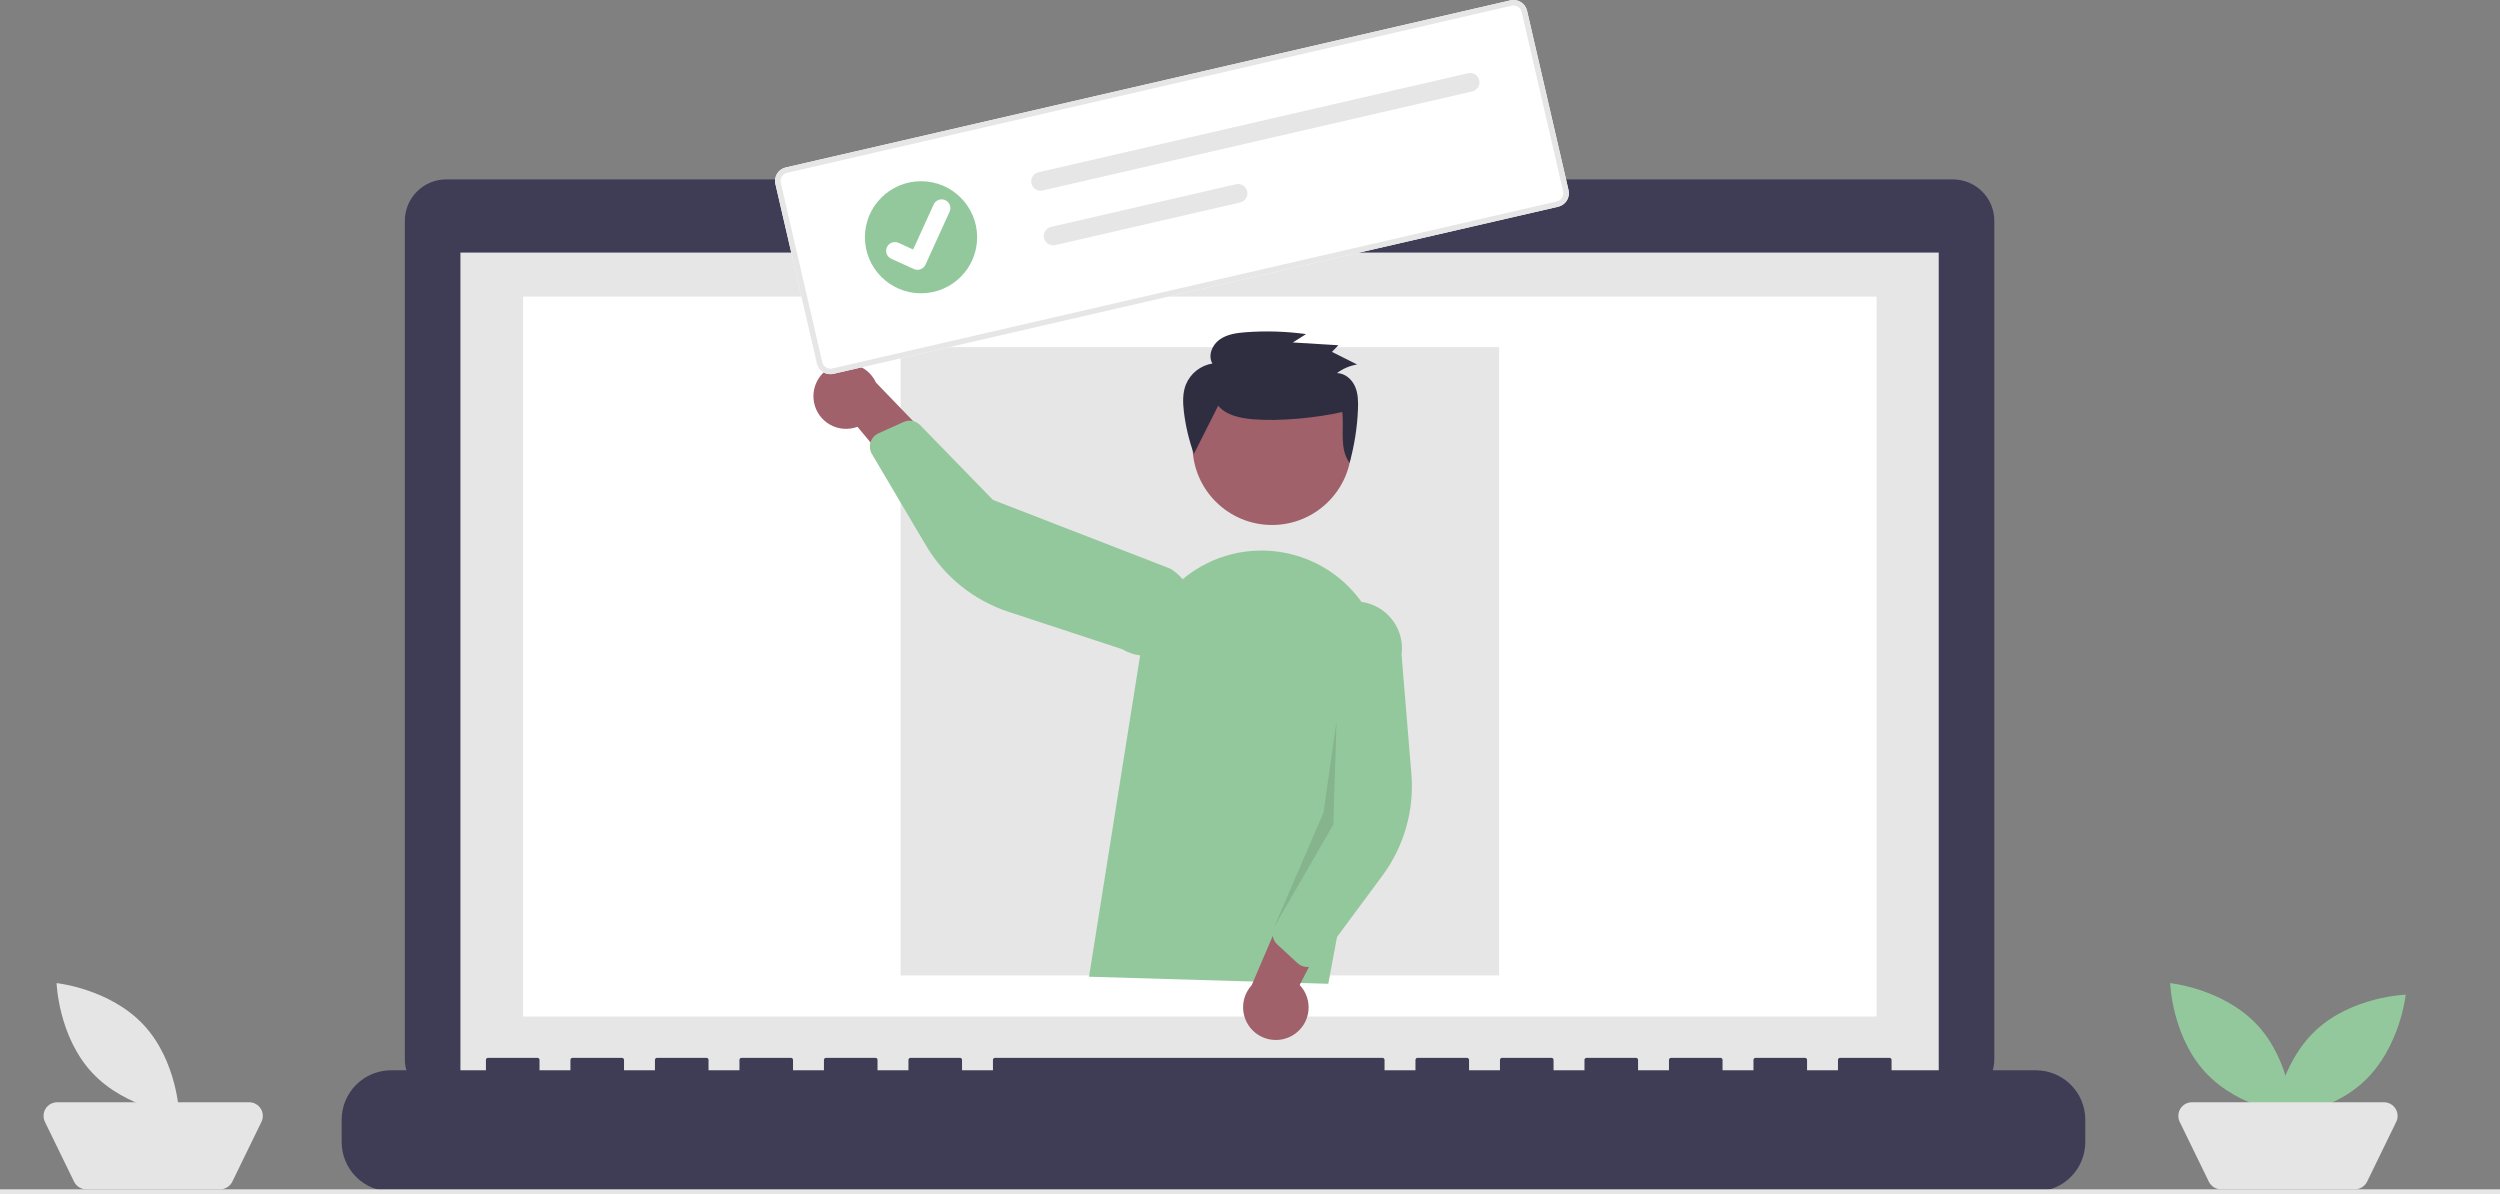 <svg width="469" height="224" viewBox="0 0 469 224" fill="none" xmlns="http://www.w3.org/2000/svg">
<rect x="0" y="0" width="469" height="224" fill="#808080" stroke="none"/>
<g clip-path="url(#clip0_303_2)">
<path d="M366.356 33.654H251.352V31.287H199.204V33.654H83.726C81.663 33.654 79.684 34.472 78.225 35.929C76.766 37.387 75.946 39.363 75.946 41.423V41.423V198.697C75.946 200.757 76.766 202.734 78.225 204.191C79.684 205.648 81.663 206.467 83.726 206.467H366.356C368.42 206.467 370.398 205.648 371.857 204.191C373.316 202.734 374.136 200.757 374.136 198.697V41.423C374.136 39.362 373.316 37.386 371.857 35.929C370.398 34.472 368.419 33.654 366.356 33.654V33.654Z" fill="#3F3D56"/>
<path d="M363.706 47.384H86.376V203.625H363.706V47.384Z" fill="#E6E6E6"/>
<path d="M352.039 55.646H98.138V190.697H352.039V55.646Z" fill="white"/>
<path d="M224.804 43.123C226.375 43.123 227.648 41.851 227.648 40.282C227.648 38.713 226.375 37.441 224.804 37.441C223.233 37.441 221.959 38.713 221.959 40.282C221.959 41.851 223.233 43.123 224.804 43.123Z" fill="#6C63FF"/>
<path d="M381.922 200.784H354.857V198.837C354.857 198.734 354.816 198.636 354.743 198.564C354.671 198.491 354.572 198.45 354.47 198.45H345.19C345.088 198.45 344.989 198.491 344.917 198.564C344.844 198.636 344.803 198.734 344.803 198.837V198.837V200.784H339.004V198.837C339.004 198.734 338.963 198.636 338.891 198.564C338.818 198.491 338.72 198.45 338.617 198.45H329.337C329.235 198.45 329.136 198.491 329.064 198.564C328.991 198.636 328.951 198.734 328.951 198.837V198.837V200.784H323.151V198.837C323.151 198.734 323.11 198.636 323.038 198.564C322.965 198.491 322.867 198.45 322.764 198.45H313.485C313.382 198.45 313.284 198.491 313.211 198.564C313.139 198.636 313.098 198.734 313.098 198.837V198.837V200.784H307.298V198.837C307.298 198.734 307.258 198.636 307.185 198.564C307.113 198.491 307.014 198.45 306.912 198.45H297.632C297.53 198.45 297.431 198.491 297.359 198.564C297.286 198.636 297.246 198.734 297.246 198.837V198.837V200.784H291.446V198.837C291.446 198.734 291.405 198.636 291.332 198.564C291.26 198.491 291.161 198.45 291.059 198.45H281.78C281.677 198.45 281.579 198.491 281.506 198.564C281.434 198.636 281.393 198.734 281.393 198.837V198.837V200.784H275.593V198.837C275.593 198.734 275.552 198.636 275.48 198.564C275.407 198.491 275.309 198.45 275.206 198.45H265.929C265.826 198.45 265.728 198.491 265.655 198.564C265.583 198.636 265.542 198.734 265.542 198.837V198.837V200.784H259.74V198.837C259.74 198.734 259.699 198.636 259.627 198.564C259.554 198.491 259.456 198.45 259.353 198.45H186.663C186.561 198.45 186.462 198.491 186.39 198.564C186.317 198.636 186.277 198.734 186.277 198.837V198.837V200.784H180.477V198.837C180.477 198.734 180.436 198.636 180.364 198.564C180.291 198.491 180.193 198.45 180.09 198.45H170.811C170.708 198.45 170.61 198.491 170.537 198.564C170.465 198.636 170.424 198.734 170.424 198.837V198.837V200.784H164.624V198.837C164.624 198.734 164.584 198.636 164.511 198.564C164.438 198.491 164.34 198.45 164.238 198.45H154.958C154.856 198.45 154.757 198.491 154.685 198.564C154.612 198.636 154.572 198.734 154.572 198.837V198.837V200.784H148.772V198.837C148.772 198.734 148.731 198.636 148.658 198.564C148.586 198.491 148.487 198.45 148.385 198.45H139.106C139.003 198.45 138.905 198.491 138.832 198.564C138.76 198.636 138.719 198.734 138.719 198.837V198.837V200.784H132.92V198.837C132.92 198.734 132.879 198.636 132.807 198.564C132.734 198.491 132.636 198.45 132.533 198.45H123.253C123.15 198.45 123.052 198.491 122.979 198.564C122.907 198.636 122.866 198.734 122.866 198.837V198.837V200.784H117.067V198.837C117.067 198.734 117.026 198.636 116.953 198.564C116.881 198.491 116.782 198.45 116.68 198.45H107.4C107.298 198.45 107.199 198.491 107.127 198.564C107.054 198.636 107.013 198.734 107.013 198.837V198.837V200.784H101.214V198.837C101.214 198.734 101.173 198.636 101.101 198.564C101.028 198.491 100.93 198.45 100.827 198.45H91.546C91.443 198.45 91.345 198.491 91.272 198.564C91.2 198.636 91.159 198.734 91.159 198.837V198.837V200.784H73.375C70.914 200.784 68.553 201.761 66.813 203.499C65.073 205.237 64.095 207.594 64.095 210.052V214.243C64.095 216.701 65.073 219.058 66.813 220.796C68.553 222.534 70.914 223.51 73.375 223.51H381.922C384.383 223.51 386.743 222.534 388.484 220.796C390.224 219.058 391.202 216.701 391.202 214.243V210.053C391.202 207.595 390.224 205.237 388.484 203.499C386.743 201.761 384.383 200.785 381.922 200.785V200.784Z" fill="#3F3D56"/>
<path d="M281.227 65.118H168.95V182.991H281.227V65.118Z" fill="#E6E6E6"/>
<path d="M469 223.117H0V224H469V223.117Z" fill="#E6E6E6"/>
<path d="M423.451 192.274C429.806 199.084 430.134 209.094 430.134 209.094C430.134 209.094 420.16 208.062 413.805 201.252C407.45 194.441 407.122 184.432 407.122 184.432C407.122 184.432 417.097 185.464 423.451 192.274Z" fill="#93C89C"/>
<path d="M443.457 202.904C436.638 209.251 426.615 209.579 426.615 209.579C426.615 209.579 427.648 199.617 434.467 193.27C441.286 186.924 451.309 186.596 451.309 186.596C451.309 186.596 450.276 196.557 443.457 202.904Z" fill="#93C89C"/>
<path d="M441.762 223.117H416.681C416.2 223.117 415.728 222.982 415.32 222.727C414.912 222.472 414.584 222.107 414.374 221.675L408.914 210.465C408.723 210.074 408.635 209.642 408.658 209.208C408.681 208.774 408.814 208.353 409.045 207.985C409.275 207.616 409.596 207.313 409.977 207.102C410.358 206.892 410.786 206.782 411.221 206.782H447.223C447.658 206.782 448.086 206.892 448.466 207.102C448.847 207.313 449.168 207.616 449.399 207.985C449.629 208.353 449.763 208.774 449.785 209.208C449.808 209.642 449.72 210.074 449.53 210.465L444.069 221.676C443.859 222.108 443.531 222.472 443.123 222.727C442.715 222.982 442.243 223.117 441.762 223.117L441.762 223.117Z" fill="#E5E5E5"/>
<path d="M26.945 192.274C33.3 199.084 33.628 209.094 33.628 209.094C33.628 209.094 23.654 208.062 17.299 201.252C10.944 194.441 10.616 184.432 10.616 184.432C10.616 184.432 20.59 185.464 26.945 192.274Z" fill="#E5E5E5"/>
<path d="M41.277 223.117H16.197C15.715 223.117 15.244 222.982 14.836 222.727C14.428 222.472 14.1 222.107 13.89 221.675L8.429 210.465C8.239 210.074 8.15 209.642 8.173 209.208C8.196 208.774 8.329 208.353 8.56 207.985C8.791 207.616 9.112 207.313 9.492 207.102C9.873 206.892 10.301 206.782 10.736 206.782H46.738C47.173 206.782 47.601 206.892 47.982 207.102C48.363 207.313 48.684 207.616 48.914 207.985C49.145 208.353 49.278 208.774 49.301 209.208C49.324 209.642 49.236 210.074 49.045 210.465L43.585 221.676C43.374 222.108 43.047 222.472 42.639 222.727C42.231 222.982 41.759 223.117 41.278 223.117L41.277 223.117Z" fill="#E5E5E5"/>
<path d="M238.636 98.486C246.877 98.486 253.557 91.814 253.557 83.583C253.557 75.353 246.877 68.681 238.636 68.681C230.395 68.681 223.714 75.353 223.714 83.583C223.714 91.814 230.395 98.486 238.636 98.486Z" fill="#A0616A"/>
<path d="M204.303 183.233L213.939 122.648C214.452 119.426 215.645 116.351 217.44 113.626C219.235 110.901 221.59 108.59 224.349 106.845C227.108 105.1 230.208 103.962 233.442 103.506C236.676 103.051 239.969 103.288 243.104 104.203V104.203C248.585 105.786 253.278 109.353 256.267 114.207C259.255 119.061 260.324 124.853 259.265 130.452L249.187 184.558L204.303 183.233Z" fill="#93C89C"/>
<path d="M242.755 194.074C243.501 193.582 244.129 192.933 244.596 192.173C245.063 191.413 245.358 190.56 245.459 189.673C245.56 188.787 245.465 187.889 245.181 187.044C244.898 186.198 244.432 185.425 243.816 184.778L253.778 165.513L242.56 166.708L234.82 184.82C233.805 185.925 233.231 187.364 233.206 188.863C233.18 190.362 233.706 191.819 234.682 192.958C235.659 194.097 237.019 194.84 238.507 195.045C239.994 195.251 241.505 194.905 242.755 194.074L242.755 194.074Z" fill="#A0616A"/>
<path d="M244.889 181.38C244.338 181.302 243.823 181.059 243.415 180.682L239.603 177.165C239.192 176.783 238.907 176.284 238.789 175.736C238.67 175.187 238.723 174.616 238.94 174.098L246.557 156.066L245.477 120.438C245.792 118.126 247.015 116.035 248.874 114.623C250.734 113.212 253.079 112.596 255.393 112.911C257.708 113.227 259.802 114.447 261.215 116.305C262.629 118.162 263.245 120.504 262.93 122.815V122.815L264.777 145.212C265.339 152.01 263.409 158.78 259.347 164.263L247.468 180.301C247.24 180.609 246.949 180.866 246.615 181.054C246.28 181.243 245.91 181.359 245.527 181.395C245.315 181.415 245.1 181.41 244.889 181.38V181.38Z" fill="#93C89C"/>
<path d="M152.705 75.464C152.868 76.341 153.221 77.172 153.74 77.898C154.259 78.624 154.931 79.227 155.708 79.666C156.486 80.105 157.35 80.368 158.241 80.436C159.131 80.505 160.026 80.378 160.862 80.064L174.742 96.737L178.013 85.954L164.331 71.774C163.707 70.411 162.605 69.323 161.233 68.716C159.86 68.108 158.313 68.024 156.883 68.478C155.452 68.932 154.237 69.893 153.468 71.18C152.699 72.467 152.427 73.991 152.706 75.464H152.705Z" fill="#A0616A"/>
<path d="M163.578 82.375C163.865 81.898 164.29 81.52 164.797 81.291L169.526 79.158C170.039 78.928 170.61 78.861 171.162 78.966C171.714 79.07 172.22 79.342 172.613 79.743L186.269 93.779L219.542 106.677C220.537 107.266 221.406 108.046 222.099 108.971C222.793 109.896 223.297 110.949 223.583 112.068C223.868 113.188 223.931 114.353 223.765 115.497C223.6 116.641 223.211 117.741 222.62 118.734C222.029 119.728 221.248 120.595 220.321 121.287C219.394 121.979 218.34 122.481 217.219 122.766C216.097 123.051 214.931 123.112 213.785 122.946C212.64 122.781 211.539 122.391 210.545 121.8V121.8L189.174 114.767C182.687 112.633 177.197 108.219 173.725 102.345L163.569 85.168C163.374 84.837 163.251 84.47 163.207 84.089C163.164 83.708 163.201 83.322 163.317 82.956C163.381 82.753 163.469 82.558 163.579 82.375L163.578 82.375Z" fill="#93C89C"/>
<path opacity="0.1" d="M250.739 135.259L250.132 154.675L238.94 174.099L248.285 152.454L250.739 135.259Z" fill="black"/>
<path d="M228.53 76.114C230.069 77.933 232.674 78.446 235.077 78.657C239.956 79.084 247.052 78.392 251.821 77.291C252.161 80.586 251.233 84.138 253.176 86.848C254.087 83.567 254.617 80.192 254.755 76.79C254.813 75.333 254.79 73.822 254.197 72.482C253.603 71.143 252.308 70.006 250.817 69.994C251.925 69.155 253.223 68.601 254.595 68.381L249.874 66.012L251.087 64.768L242.54 64.246L245.015 62.675C241.289 62.165 237.52 62.046 233.769 62.322C232.028 62.45 230.207 62.695 228.796 63.703C227.385 64.711 226.569 66.714 227.445 68.194C226.348 68.374 225.316 68.83 224.445 69.52C223.574 70.21 222.894 71.111 222.47 72.136C221.841 73.729 221.898 75.499 222.092 77.196C222.414 79.911 223.046 82.58 223.975 85.151" fill="#2F2E41"/>
<path d="M292.32 38.78L156.351 70.131C155.683 70.284 154.982 70.167 154.401 69.804C153.82 69.441 153.407 68.864 153.252 68.197L145.465 34.512C145.312 33.845 145.43 33.145 145.793 32.565C146.156 31.984 146.734 31.572 147.402 31.417L283.371 0.066C284.039 -0.087 284.74 0.031 285.321 0.393C285.902 0.756 286.315 1.334 286.47 2L294.257 35.685C294.41 36.352 294.293 37.052 293.93 37.633C293.567 38.213 292.988 38.626 292.32 38.78Z" fill="white"/>
<path d="M292.32 38.78L156.351 70.131C155.683 70.284 154.982 70.167 154.401 69.804C153.82 69.441 153.407 68.864 153.252 68.197L145.465 34.512C145.312 33.845 145.43 33.145 145.793 32.565C146.156 31.984 146.734 31.572 147.402 31.417L283.371 0.066C284.039 -0.087 284.74 0.031 285.321 0.393C285.902 0.756 286.315 1.334 286.47 2L294.257 35.685C294.41 36.352 294.293 37.052 293.93 37.633C293.567 38.213 292.988 38.626 292.32 38.78ZM147.634 32.423C147.234 32.516 146.887 32.763 146.669 33.112C146.451 33.46 146.38 33.88 146.472 34.28L154.259 67.965C154.352 68.365 154.6 68.712 154.949 68.93C155.297 69.147 155.718 69.218 156.119 69.126L292.088 37.775C292.489 37.682 292.836 37.435 293.054 37.087C293.272 36.738 293.342 36.318 293.25 35.918L285.463 2.232C285.371 1.832 285.123 1.485 284.774 1.268C284.425 1.05 284.004 0.98 283.604 1.072L147.634 32.423Z" fill="#E6E6E6"/>
<path d="M194.814 32.319C194.59 32.37 194.377 32.465 194.19 32.598C194.002 32.732 193.842 32.901 193.719 33.096C193.597 33.291 193.514 33.508 193.476 33.734C193.437 33.962 193.444 34.194 193.495 34.418C193.547 34.642 193.642 34.854 193.776 35.042C193.909 35.23 194.078 35.389 194.274 35.511C194.469 35.634 194.686 35.716 194.913 35.755C195.141 35.793 195.373 35.786 195.598 35.735L195.604 35.733L276.192 17.152C276.645 17.047 277.038 16.767 277.284 16.373C277.53 15.979 277.609 15.503 277.505 15.051C277.4 14.599 277.12 14.206 276.726 13.96C276.332 13.714 275.856 13.634 275.403 13.737L194.814 32.319Z" fill="#E6E6E6"/>
<path d="M197.183 42.563C196.958 42.614 196.746 42.709 196.558 42.843C196.37 42.976 196.21 43.145 196.088 43.34C195.965 43.535 195.882 43.752 195.844 43.979C195.805 44.206 195.812 44.438 195.864 44.662C195.915 44.887 196.01 45.099 196.144 45.286C196.277 45.474 196.446 45.633 196.642 45.755C196.837 45.878 197.054 45.96 197.282 45.999C197.509 46.037 197.741 46.03 197.966 45.979L197.972 45.977L232.649 37.982C233.103 37.878 233.496 37.599 233.743 37.205C233.991 36.811 234.071 36.336 233.967 35.883C233.863 35.43 233.584 35.037 233.19 34.79C232.796 34.543 232.319 34.462 231.866 34.566L231.86 34.567L197.183 42.563Z" fill="#E6E6E6"/>
<path d="M172.783 55.023C178.597 55.023 183.31 50.316 183.31 44.51C183.31 38.704 178.597 33.997 172.783 33.997C166.97 33.997 162.257 38.704 162.257 44.51C162.257 50.316 166.97 55.023 172.783 55.023Z" fill="#93C89C"/>
<path d="M172.487 50.575C172.143 50.655 171.781 50.621 171.458 50.478L171.438 50.469L167.202 48.548C167.006 48.459 166.828 48.333 166.681 48.175C166.533 48.018 166.418 47.833 166.342 47.631C166.266 47.429 166.231 47.214 166.238 46.999C166.246 46.783 166.295 46.571 166.385 46.375C166.474 46.179 166.602 46.002 166.759 45.855C166.917 45.708 167.103 45.593 167.305 45.518C167.507 45.442 167.722 45.407 167.938 45.415C168.154 45.422 168.366 45.472 168.562 45.562L171.307 46.81L175.157 38.36C175.338 37.964 175.668 37.657 176.076 37.504C176.483 37.352 176.935 37.367 177.331 37.547V37.547L177.308 37.602L177.332 37.547C177.728 37.727 178.036 38.057 178.188 38.464C178.341 38.871 178.326 39.322 178.146 39.718L173.617 49.658C173.512 49.887 173.356 50.089 173.16 50.248C172.964 50.407 172.735 50.518 172.489 50.574L172.487 50.575Z" fill="white"/>
</g>
<defs>
<clipPath id="clip0_303_2">
<rect width="469" height="224" fill="white"/>
</clipPath>
</defs>
</svg>
